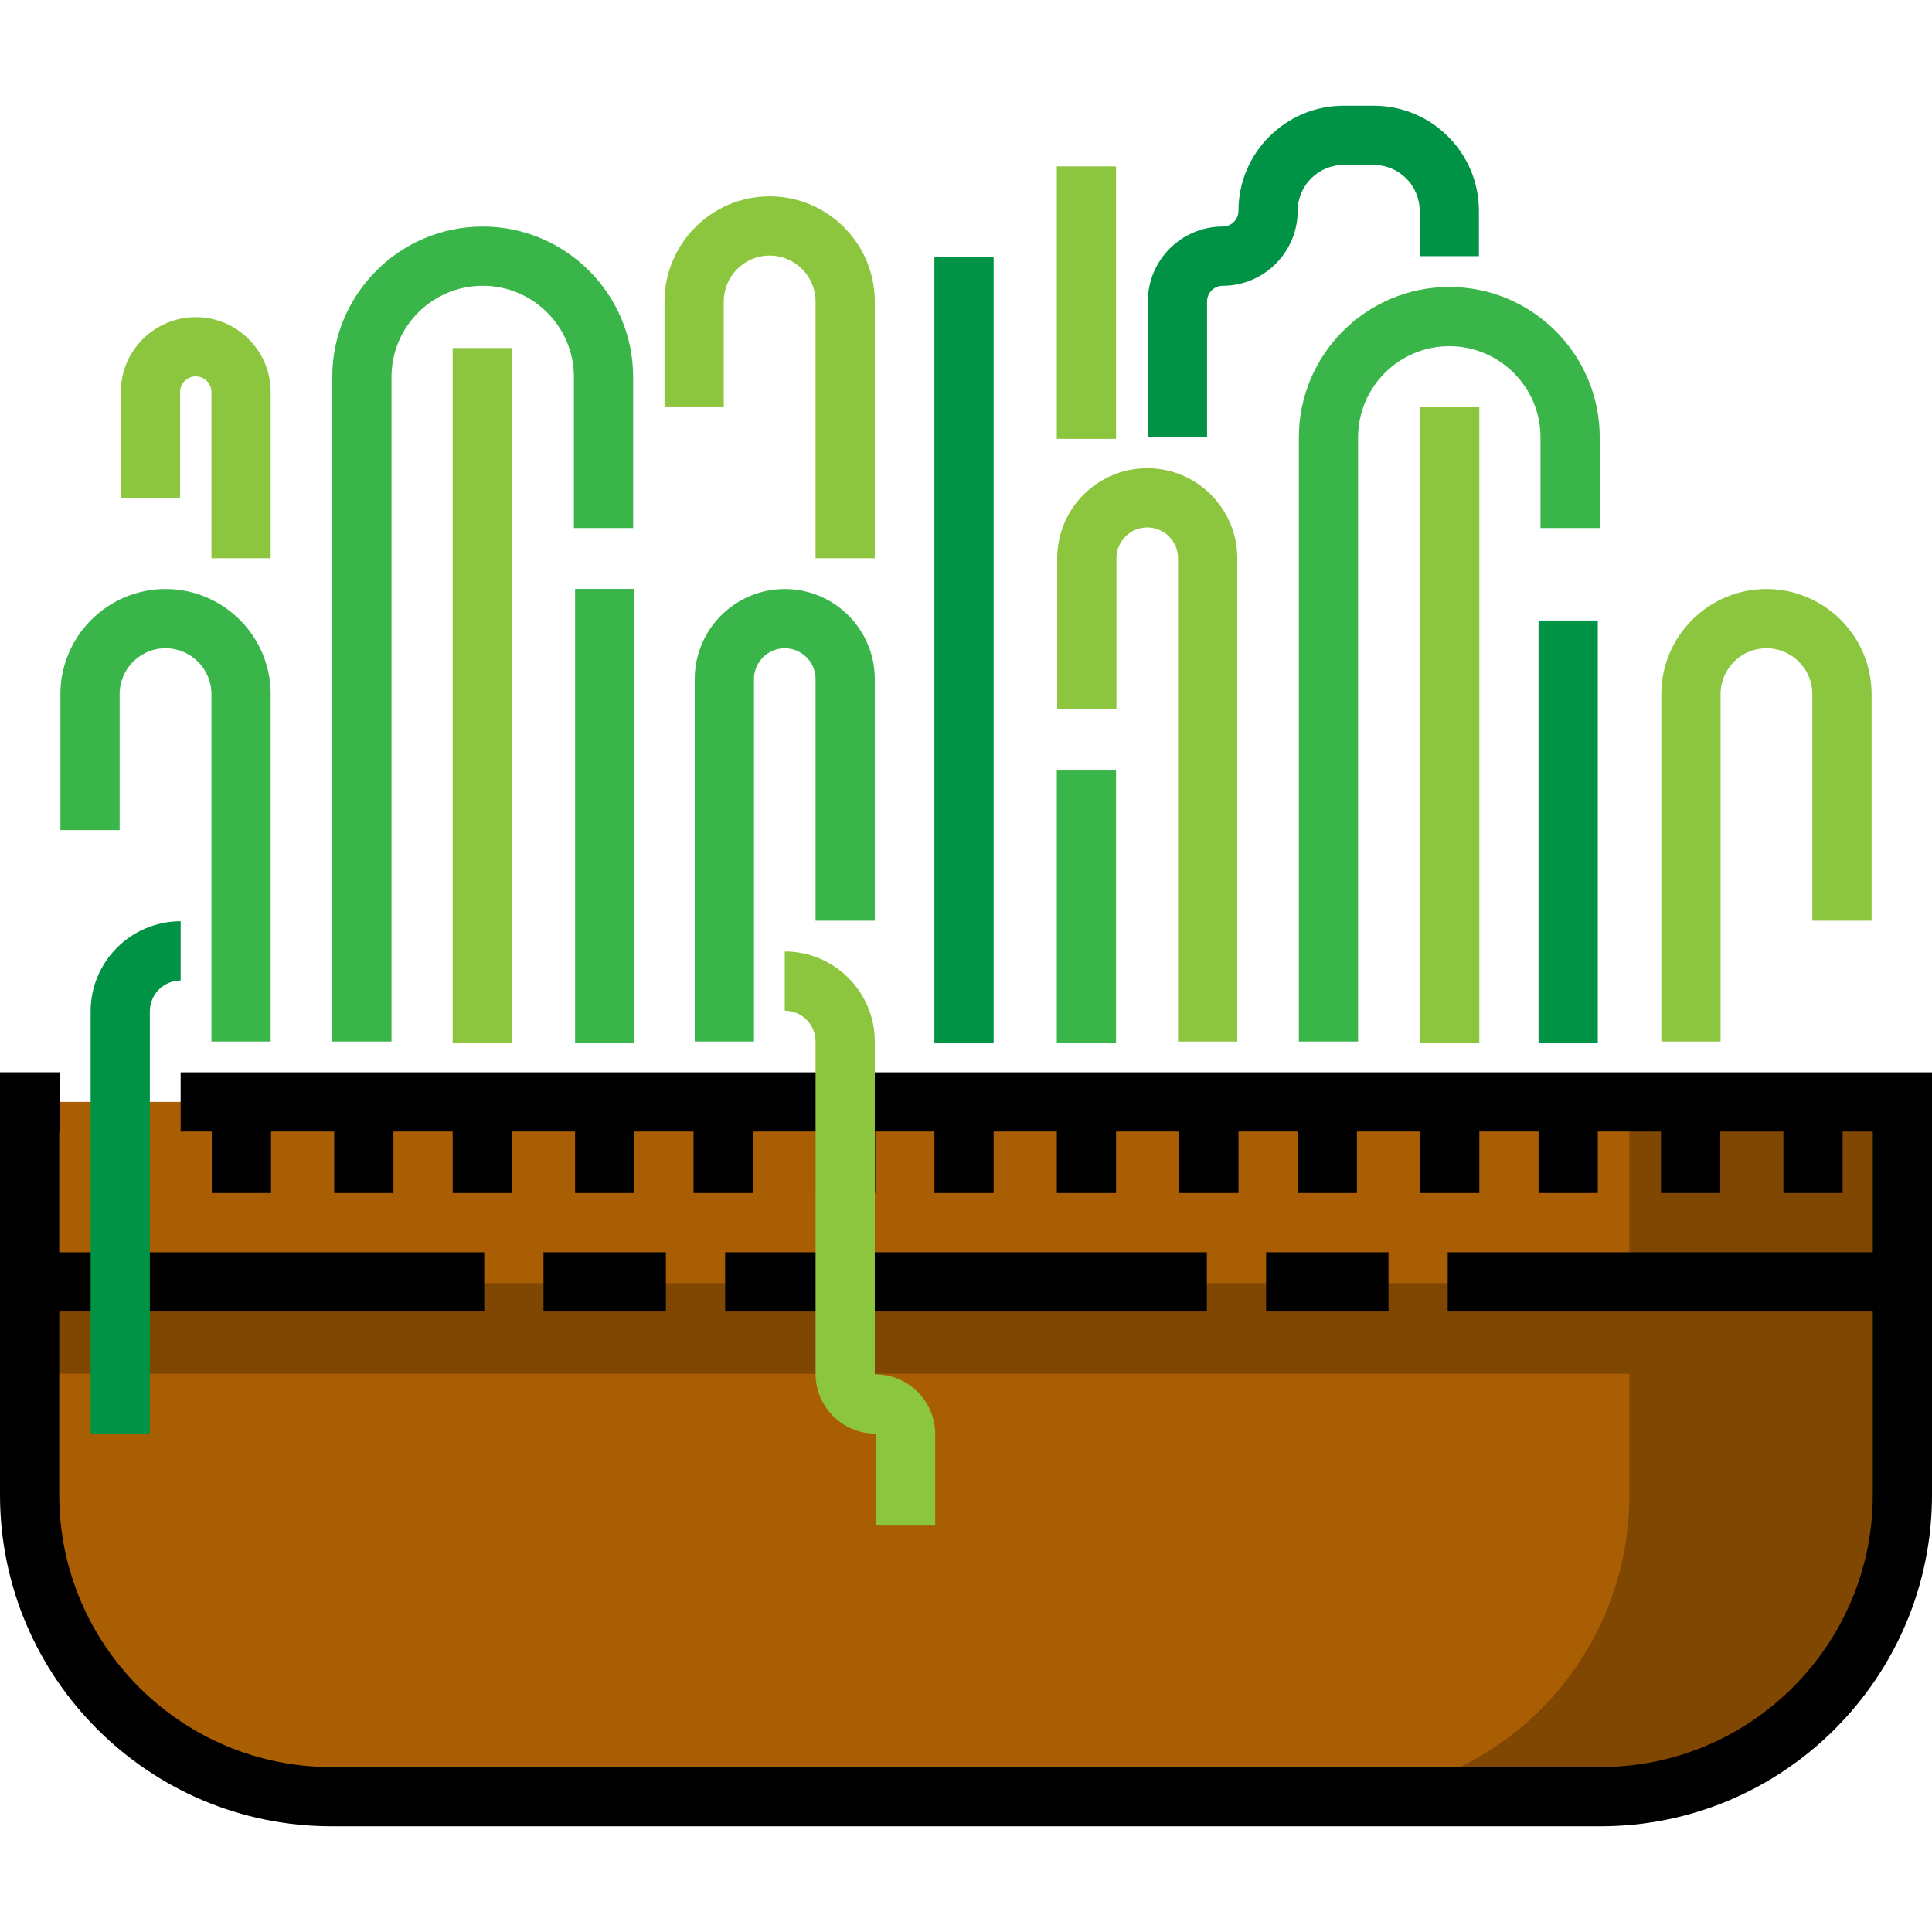<?xml version="1.0" encoding="iso-8859-1"?>
<!-- Generator: Adobe Illustrator 19.0.0, SVG Export Plug-In . SVG Version: 6.00 Build 0)  -->
<svg version="1.1" id="Layer_1" xmlns="http://www.w3.org/2000/svg" xmlns:xlink="http://www.w3.org/1999/xlink" x="0px" y="0px"
	 viewBox="0 0 512.001 512.001" style="enable-background:new 0 0 512.001 512.001;" xml:space="preserve">
<path style="fill:#AA5E04;" d="M47.872,292.023h456.281v104.133c0,44.172-35.808,79.98-79.98,79.98H87.828
	c-44.172,0-79.98-35.808-79.98-79.98V292.023h8.003"/>
<g>
	<rect x="7.848" y="340.05" style="fill:#804703;" width="448.271" height="24.015"/>
	<path style="fill:#804703;" d="M431.801,292.104v104.052c0,44.172-35.501,80.12-79.673,80.12h72.044
		c44.172,0,79.832-35.948,79.832-80.12V292.104H431.801z"/>
</g>
<rect x="216.235" y="292.103" width="15.697" height="24.068"/>
<path d="M47.872,284.175v15.697h8.26v16.299h15.697v-16.299h16.743v16.299h15.697v-16.299h15.696v16.299h15.697v-16.299h16.743
	v16.299H168.1v-16.299h15.697v16.299h15.696v-16.299h48.136v16.299h15.697v-16.299h16.743v16.299h15.697v-16.299h16.743v16.299
	h15.697v-16.299h15.697v16.299h15.697v-16.299h16.743v16.299h15.697v-16.299h15.697v16.299h15.697v-16.299h16.743v16.299h15.697
	v-16.299h16.743v16.299h15.697v-16.299h7.996v96.284c0,39.774-32.358,72.132-72.132,72.132H87.828
	c-39.774,0-72.132-32.358-72.132-72.132v-48.592h112.639v-15.697H15.697v-31.996h0.154v-15.697H0v111.981
	c0,48.429,39.399,87.828,87.828,87.828h336.345c48.428,0,87.828-39.399,87.828-87.828V284.175H47.872z"/>
<rect x="144.031" y="331.867" width="32.439" height="15.697"/>
<rect x="383.664" y="331.867" width="120.34" height="15.697"/>
<rect x="335.528" y="331.867" width="32.439" height="15.697"/>
<rect x="192.167" y="331.867" width="127.665" height="15.697"/>
<g>
	<path style="fill:#39B54A;" d="M71.731,276.014H56.034v-92.056c0-6.708-5.457-12.164-12.164-12.164
		c-6.708,0-12.165,5.457-12.165,12.164v36.021H16.009v-36.021c0-15.363,12.499-27.86,27.861-27.86s27.86,12.499,27.86,27.86V276.014
		z"/>
	<path style="fill:#39B54A;" d="M103.75,276.014H88.053V99.905c0-21.983,17.885-39.868,39.868-39.868s39.868,17.885,39.868,39.868
		v40.024h-15.697V99.905c0-13.328-10.843-24.172-24.172-24.172S103.75,86.577,103.75,99.905V276.014z"/>
</g>
<rect x="119.963" y="92.234" style="fill:#8CC63F;" width="15.697" height="184.172"/>
<g>
	<rect x="152.403" y="156.066" style="fill:#39B54A;" width="15.697" height="120.34"/>
	<path style="fill:#39B54A;" d="M199.809,276.014h-15.696v-96.058c0-13.156,10.703-23.858,23.858-23.858
		c13.156,0,23.859,10.703,23.859,23.858v64.04h-15.697v-64.04c0-4.501-3.661-8.161-8.162-8.161c-4.5,0-8.161,3.661-8.161,8.161
		V276.014z"/>
</g>
<path style="fill:#8CC63F;" d="M231.829,147.935h-15.697V79.893c0-6.708-5.457-12.164-12.164-12.164
	c-6.708,0-12.165,5.457-12.165,12.164v28.017h-15.697V79.893c0-15.363,12.499-27.861,27.861-27.861s27.86,12.499,27.86,27.861
	L231.829,147.935L231.829,147.935z"/>
<rect x="247.628" y="68.166" style="fill:#009245;" width="15.697" height="208.24"/>
<rect x="280.067" y="204.202" style="fill:#39B54A;" width="15.697" height="72.204"/>
<path style="fill:#8CC63F;" d="M327.887,276.014h-15.697V147.935c0-4.501-3.661-8.161-8.161-8.161c-4.501,0-8.162,3.661-8.162,8.161
	v40.025h-15.697v-40.025c0-13.156,10.703-23.858,23.859-23.858c13.155,0,23.858,10.703,23.858,23.858V276.014z"/>
<path style="fill:#39B54A;" d="M359.908,276.014h-15.697V115.916c0-21.983,17.885-39.868,39.868-39.868
	c21.983,0,39.868,17.885,39.868,39.868v24.015h-15.697v-24.015c0-13.328-10.843-24.172-24.172-24.172
	c-13.328,0-24.172,10.843-24.172,24.172V276.014z"/>
<rect x="376.339" y="107.93" style="fill:#8CC63F;" width="15.697" height="168.476"/>
<rect x="407.732" y="164.438" style="fill:#009245;" width="15.697" height="111.968"/>
<g>
	<path style="fill:#8CC63F;" d="M455.966,276.014h-15.697v-92.056c0-15.363,12.498-27.86,27.86-27.86
		c15.363,0,27.861,12.499,27.861,27.86v60.037h-15.697v-60.037c0-6.708-5.457-12.164-12.165-12.164
		c-6.707,0-12.164,5.457-12.164,12.164V276.014z"/>
	<path style="fill:#8CC63F;" d="M71.731,147.935H56.034v-44.028c0-2.293-1.866-4.16-4.16-4.16c-2.294,0-4.16,1.866-4.16,4.16v28.017
		H32.019v-28.017c0-10.948,8.907-19.856,19.856-19.856s19.856,8.907,19.856,19.856V147.935z"/>
</g>
<path style="fill:#009245;" d="M39.711,380.077H24.015V268.008c0-13.156,10.703-23.858,23.858-23.858v15.697
	c-4.5,0-8.161,3.661-8.161,8.161V380.077z"/>
<g>
	<path style="fill:#8CC63F;" d="M247.838,404.092h-15.697v-24.015c0-0.087-0.07-0.156-0.156-0.156
		c-8.742,0-15.852-7.112-15.852-15.853v-88.054c0-4.501-3.661-8.161-8.162-8.161v-15.696c13.156,0,23.859,10.702,23.859,23.858
		v88.054c0,0.087,0.07,0.157,0.156,0.157c8.742,0,15.852,7.112,15.852,15.852V404.092z"/>
	<rect x="280.067" y="44.098" style="fill:#8CC63F;" width="15.697" height="72.204"/>
</g>
<path style="fill:#009245;" d="M319.883,115.916h-15.697V79.893c0-10.948,8.907-19.856,19.856-19.856c2.293,0,4.16-1.866,4.16-4.16
	c0-15.363,12.498-27.86,27.86-27.86h8.005c15.363,0,27.86,12.498,27.86,27.86v12.008h-15.697V55.879
	c0-6.708-5.457-12.164-12.164-12.164h-8.005c-6.707,0-12.164,5.456-12.164,12.164c0,10.948-8.907,19.856-19.856,19.856
	c-2.293,0-4.16,1.866-4.16,4.16V115.916z"/>
<g>
</g>
<g>
</g>
<g>
</g>
<g>
</g>
<g>
</g>
<g>
</g>
<g>
</g>
<g>
</g>
<g>
</g>
<g>
</g>
<g>
</g>
<g>
</g>
<g>
</g>
<g>
</g>
<g>
</g>
</svg>
